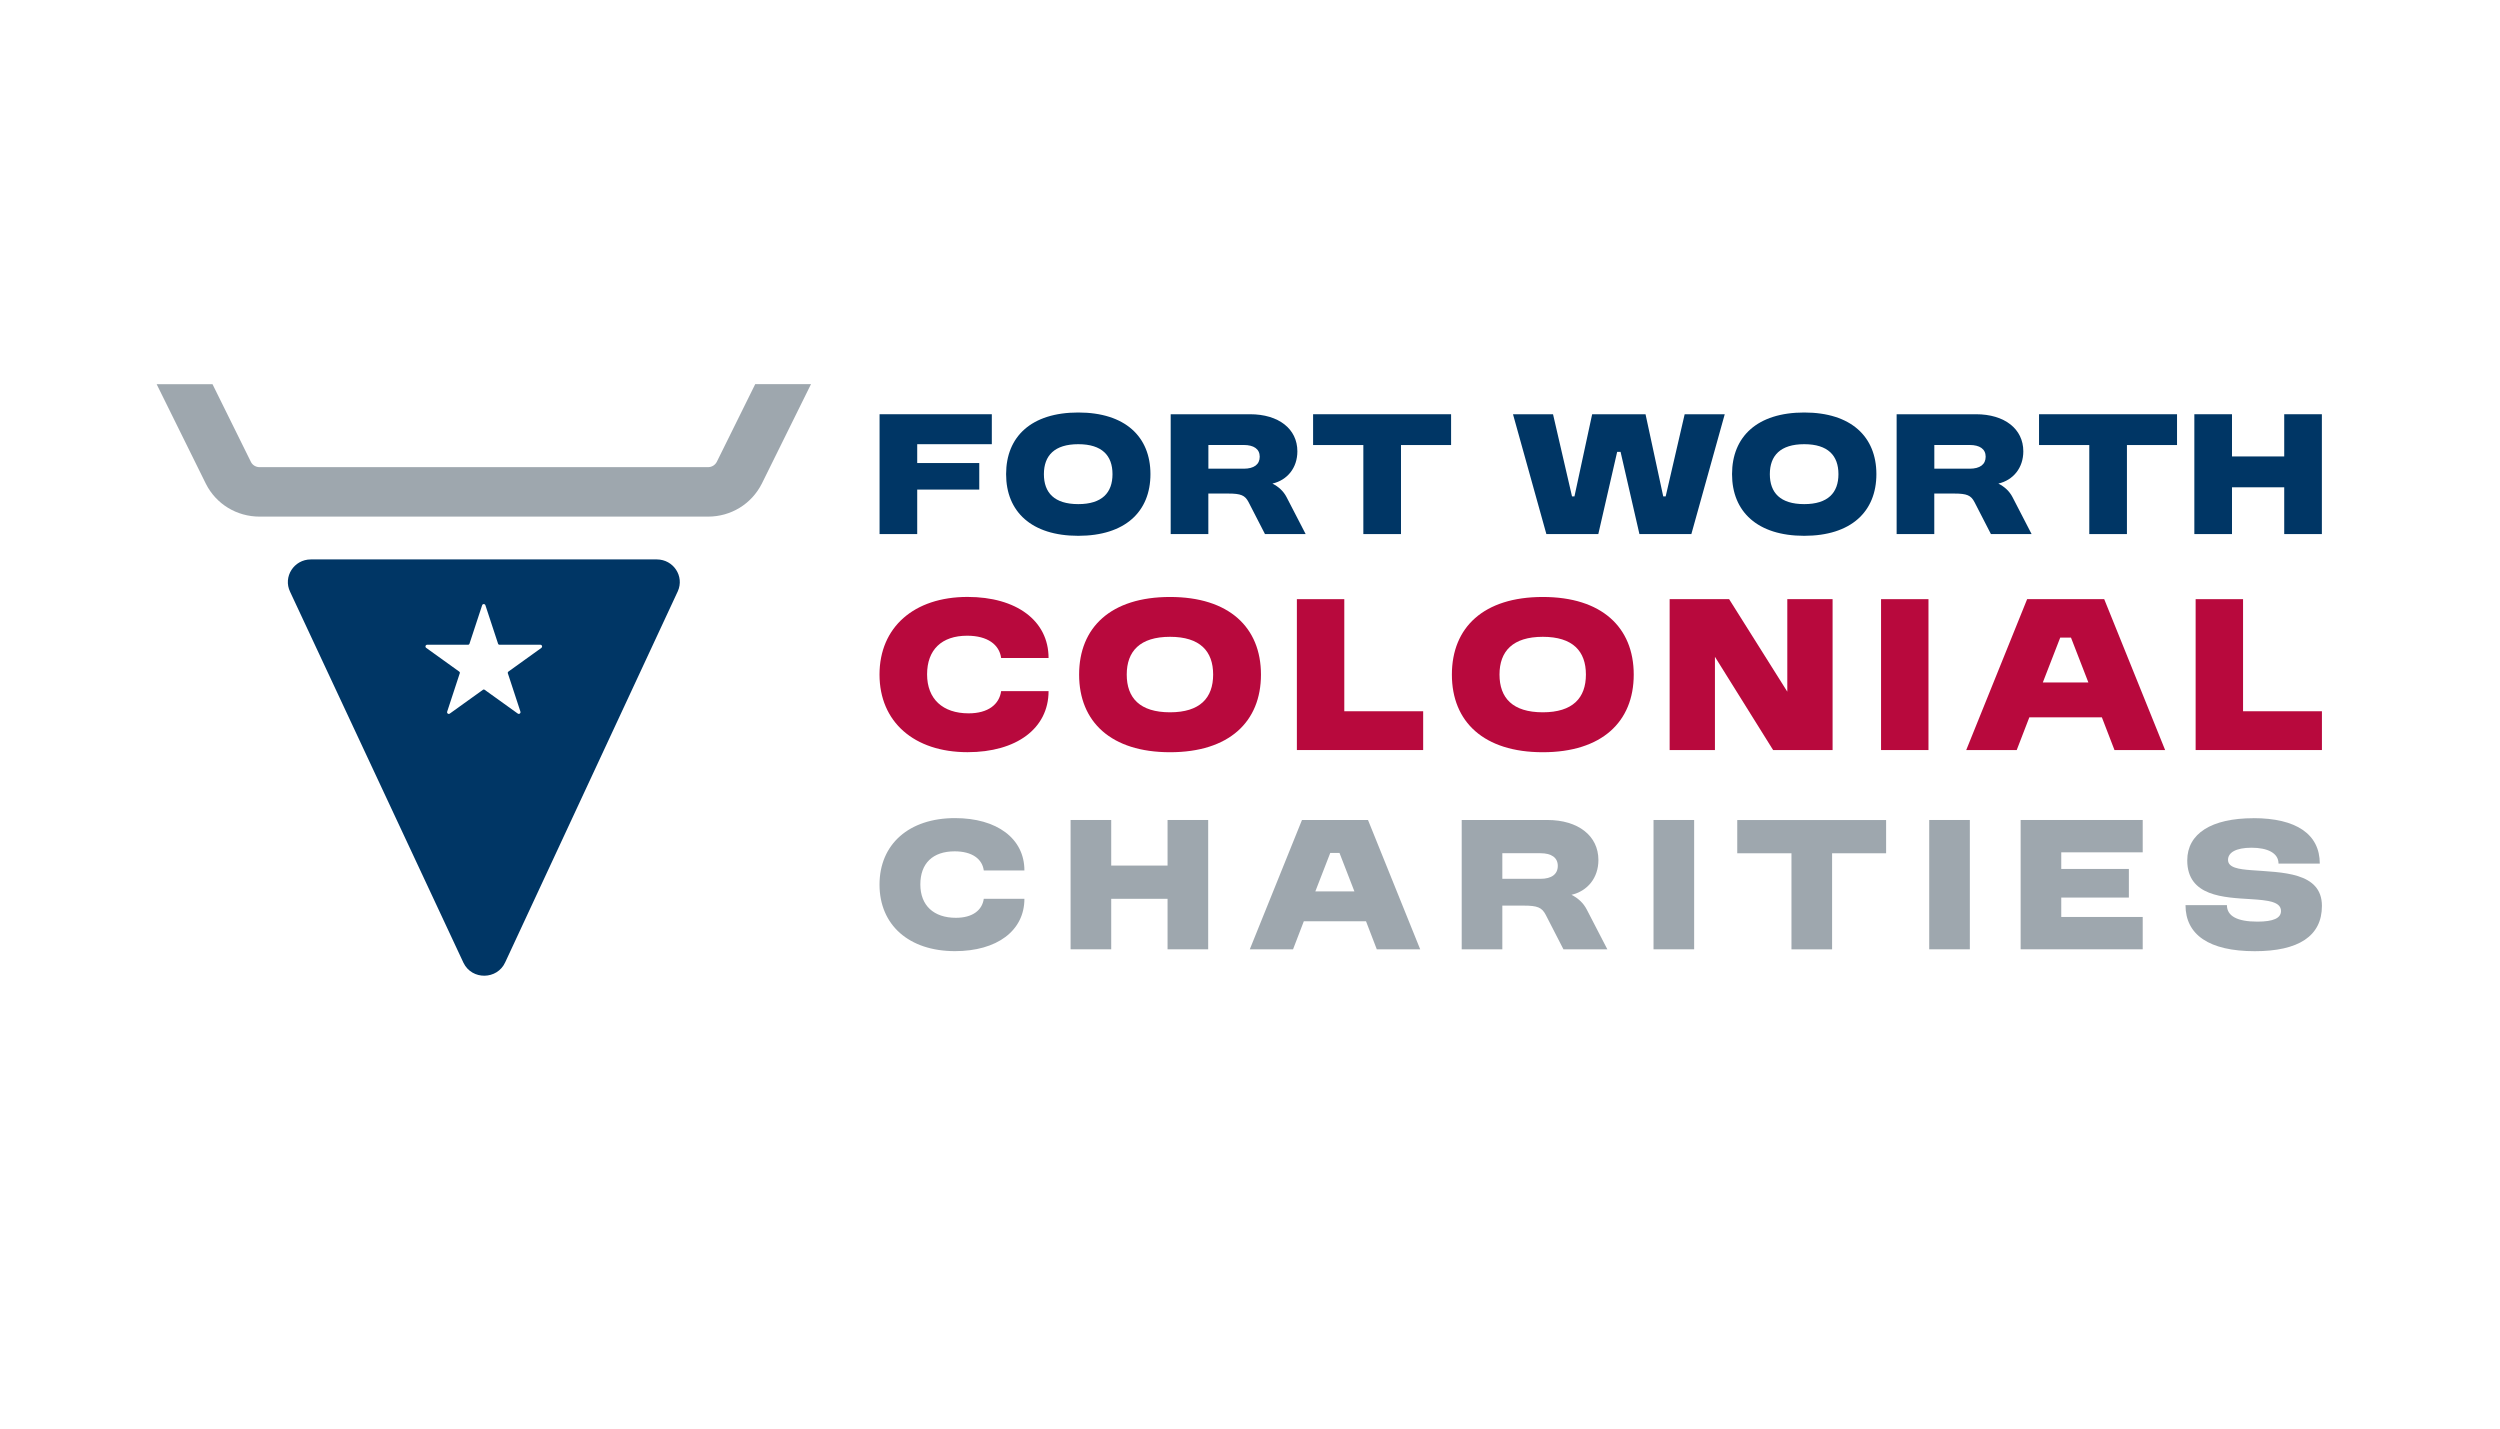 <?xml version="1.0" encoding="utf-8"?>
<svg xmlns="http://www.w3.org/2000/svg" id="Layer_1" viewBox="0 0 504 288">
  <defs>
    <style>.cls-1{fill:#b8093d;}.cls-2{fill:#003665;}.cls-3{fill:#9ea7ae;}</style>
  </defs>
  <path class="cls-1" d="M201.83,139.33h9.56c0,7.53-6.48,12.31-16.33,12.31-10.79,0-17.75-6.12-17.75-15.65s6.95-15.65,17.75-15.65c9.85,0,16.33,4.78,16.33,12.31h-9.56c-.36-2.68-2.72-4.49-6.85-4.49-5.14,0-8.08,2.83-8.08,7.79s3.15,7.86,8.37,7.86c3.95,0,6.19-1.81,6.56-4.49Z"/>
  <path class="cls-1" d="M235.88,120.35c11.88,0,18.33,6.12,18.33,15.65s-6.45,15.65-18.33,15.65-18.33-6.12-18.33-15.65,6.41-15.65,18.33-15.65ZM235.88,143.6c6.05,0,8.69-2.9,8.69-7.61s-2.64-7.61-8.69-7.61-8.73,2.9-8.73,7.61,2.64,7.61,8.73,7.61Z"/>
  <path class="cls-1" d="M261.45,120.79h9.56v22.6h15.9v7.82h-25.46v-30.42Z"/>
  <path class="cls-1" d="M311.03,120.35c11.88,0,18.33,6.12,18.33,15.65s-6.45,15.65-18.33,15.65-18.33-6.12-18.33-15.65,6.41-15.65,18.33-15.65ZM311.03,143.6c6.05,0,8.69-2.9,8.69-7.61s-2.64-7.61-8.69-7.61-8.73,2.9-8.73,7.61,2.64,7.61,8.73,7.61Z"/>
  <path class="cls-1" d="M336.6,120.79h11.99l11.73,18.65v-18.65h9.13v30.42h-11.99l-11.73-18.8v18.8h-9.13v-30.42Z"/>
  <path class="cls-1" d="M379.22,120.79h9.56v30.42h-9.56v-30.42Z"/>
  <path class="cls-1" d="M408.67,120.79h15.54l12.28,30.42h-10.21l-2.54-6.59h-14.63l-2.54,6.59h-10.18l12.28-30.42ZM421.02,137.59l-3.51-9.05h-2.17l-3.51,9.05h9.2Z"/>
  <path class="cls-1" d="M442.64,120.79h9.56v22.6h15.9v7.82h-25.46v-30.42Z"/>
  <path class="cls-2" d="M177.31,83.51h22.64v6.04h-15.04v3.8h12.51v5.35h-12.51v8.97h-7.59v-24.16Z"/>
  <path class="cls-2" d="M217.38,83.16c9.43,0,14.55,4.86,14.55,12.43s-5.12,12.43-14.55,12.43-14.55-4.86-14.55-12.43,5.09-12.43,14.55-12.43ZM217.38,101.63c4.8,0,6.9-2.3,6.9-6.04s-2.1-6.04-6.9-6.04-6.93,2.3-6.93,6.04,2.1,6.04,6.93,6.04Z"/>
  <path class="cls-2" d="M236.01,83.51h15.99c5.78,0,9.55,2.96,9.55,7.48,0,3.34-2.04,5.81-5.03,6.5,1.24.63,2.22,1.52,2.85,2.73l3.85,7.45h-8.2l-3.31-6.44c-.72-1.38-1.52-1.73-4.14-1.73h-3.97v8.17h-7.59v-24.16ZM250.74,94.49c2.07,0,3.22-.86,3.22-2.42s-1.21-2.36-3.22-2.36h-7.13v4.77h7.13Z"/>
  <path class="cls-2" d="M274.84,89.72h-10.12v-6.21h27.82v6.21h-10.1v17.95h-7.59v-17.95Z"/>
  <path class="cls-2" d="M313.09,83.51l3.83,16.57h.49l3.57-16.57h10.76l3.57,16.57h.49l3.83-16.57h8.08l-6.73,24.16h-10.47l-3.8-16.57h-.69l-3.8,16.57h-10.47l-6.73-24.16h8.08Z"/>
  <path class="cls-2" d="M363.73,83.16c9.43,0,14.55,4.86,14.55,12.43s-5.12,12.43-14.55,12.43-14.55-4.86-14.55-12.43,5.09-12.43,14.55-12.43ZM363.73,101.63c4.8,0,6.9-2.3,6.9-6.04s-2.1-6.04-6.9-6.04-6.93,2.3-6.93,6.04,2.1,6.04,6.93,6.04Z"/>
  <path class="cls-2" d="M382.36,83.51h15.99c5.78,0,9.55,2.96,9.55,7.48,0,3.34-2.04,5.81-5.03,6.5,1.24.63,2.22,1.52,2.85,2.73l3.85,7.45h-8.2l-3.31-6.44c-.72-1.38-1.52-1.73-4.14-1.73h-3.97v8.17h-7.59v-24.16ZM397.09,94.49c2.07,0,3.22-.86,3.22-2.42s-1.21-2.36-3.22-2.36h-7.13v4.77h7.13Z"/>
  <path class="cls-2" d="M421.19,89.72h-10.12v-6.21h27.82v6.21h-10.1v17.95h-7.59v-17.95Z"/>
  <path class="cls-2" d="M442.38,83.51h7.59v8.51h10.53v-8.51h7.59v24.16h-7.59v-9.43h-10.53v9.43h-7.59v-24.16Z"/>
  <path class="cls-3" d="M198.33,181.2h8.19c0,6.46-5.56,10.55-14,10.55-9.25,0-15.21-5.25-15.21-13.41s5.96-13.41,15.21-13.41c8.44,0,14,4.1,14,10.55h-8.19c-.31-2.3-2.33-3.85-5.87-3.85-4.41,0-6.92,2.42-6.92,6.67s2.7,6.73,7.17,6.73c3.38,0,5.31-1.55,5.62-3.85Z"/>
  <path class="cls-3" d="M215.83,165.31h8.19v9.19h11.36v-9.19h8.19v26.07h-8.19v-10.18h-11.36v10.18h-8.19v-26.07Z"/>
  <path class="cls-3" d="M262.47,165.31h13.32l10.52,26.07h-8.75l-2.17-5.65h-12.54l-2.17,5.65h-8.72l10.52-26.07ZM273.05,179.71l-3.01-7.76h-1.86l-3.01,7.76h7.88Z"/>
  <path class="cls-3" d="M294.68,165.31h17.26c6.24,0,10.3,3.2,10.3,8.07,0,3.6-2.2,6.27-5.43,7.01,1.33.68,2.39,1.64,3.07,2.95l4.16,8.04h-8.85l-3.57-6.95c-.78-1.49-1.65-1.86-4.47-1.86h-4.28v8.81h-8.19v-26.07ZM310.57,177.17c2.23,0,3.48-.93,3.48-2.61s-1.3-2.55-3.48-2.55h-7.7v5.15h7.7Z"/>
  <path class="cls-3" d="M333.35,165.31h8.19v26.07h-8.19v-26.07Z"/>
  <path class="cls-3" d="M361.16,172.02h-10.93v-6.7h30.01v6.7h-10.89v19.37h-8.19v-19.37Z"/>
  <path class="cls-3" d="M388.93,165.31h8.19v26.07h-8.19v-26.07Z"/>
  <path class="cls-3" d="M407.36,165.31h24.61v6.52h-16.42v3.35h13.63v5.77h-13.63v3.91h16.42v6.52h-24.61v-26.07Z"/>
  <path class="cls-3" d="M454.29,164.94c8.63,0,13.38,3.23,13.38,9.16h-8.32c0-2.14-2.23-3.2-5.43-3.2s-4.75.99-4.75,2.45c0,1.58,2.17,1.89,4.75,2.08,5.99.47,14.18.31,14.18,7.2,0,6.11-4.75,9.13-13.53,9.13-9.22,0-13.97-3.32-13.97-9.28h8.35c0,2.2,2.08,3.32,6.15,3.32,3.23,0,4.75-.71,4.75-2.14,0-1.89-2.64-2.17-6.05-2.39-5.43-.34-12.85-.53-12.85-7.82,0-5.4,4.87-8.5,13.35-8.5Z"/>
  <path class="cls-3" d="M152.25,77.45l-7.74,15.65c-.34.66-1.01,1.08-1.77,1.08H52.34c-.75,0-1.43-.41-1.74-1.03l-7.76-15.7h-11.26l9.94,20.11c2.06,4.07,6.21,6.59,10.82,6.59h90.4c4.61,0,8.75-2.52,10.84-6.64l9.92-20.07h-11.26Z"/>
  <path class="cls-2" d="M132.42,112.78H62.67c-3.41,0-5.65,3.51-4.18,6.54l34.95,74.79c1.71,3.52,6.82,3.44,8.42-.13l34.79-74.79c1.35-3.02-.89-6.41-4.24-6.41ZM109.15,130.61l-6.68,4.8c-.09.07-.13.19-.1.29l2.55,7.77c.1.32-.26.58-.53.39l-6.7-4.81c-.09-.07-.21-.07-.31,0l-6.7,4.81c-.27.2-.63-.07-.53-.39l2.55-7.77c.04-.11,0-.23-.1-.29l-6.68-4.8c-.27-.2-.13-.63.2-.63h8.27c.11,0,.21-.07.25-.18l2.56-7.78c.1-.32.55-.32.66,0l2.56,7.78c.04.11.14.18.25.18h8.27c.34,0,.47.43.2.63Z"/>
</svg>